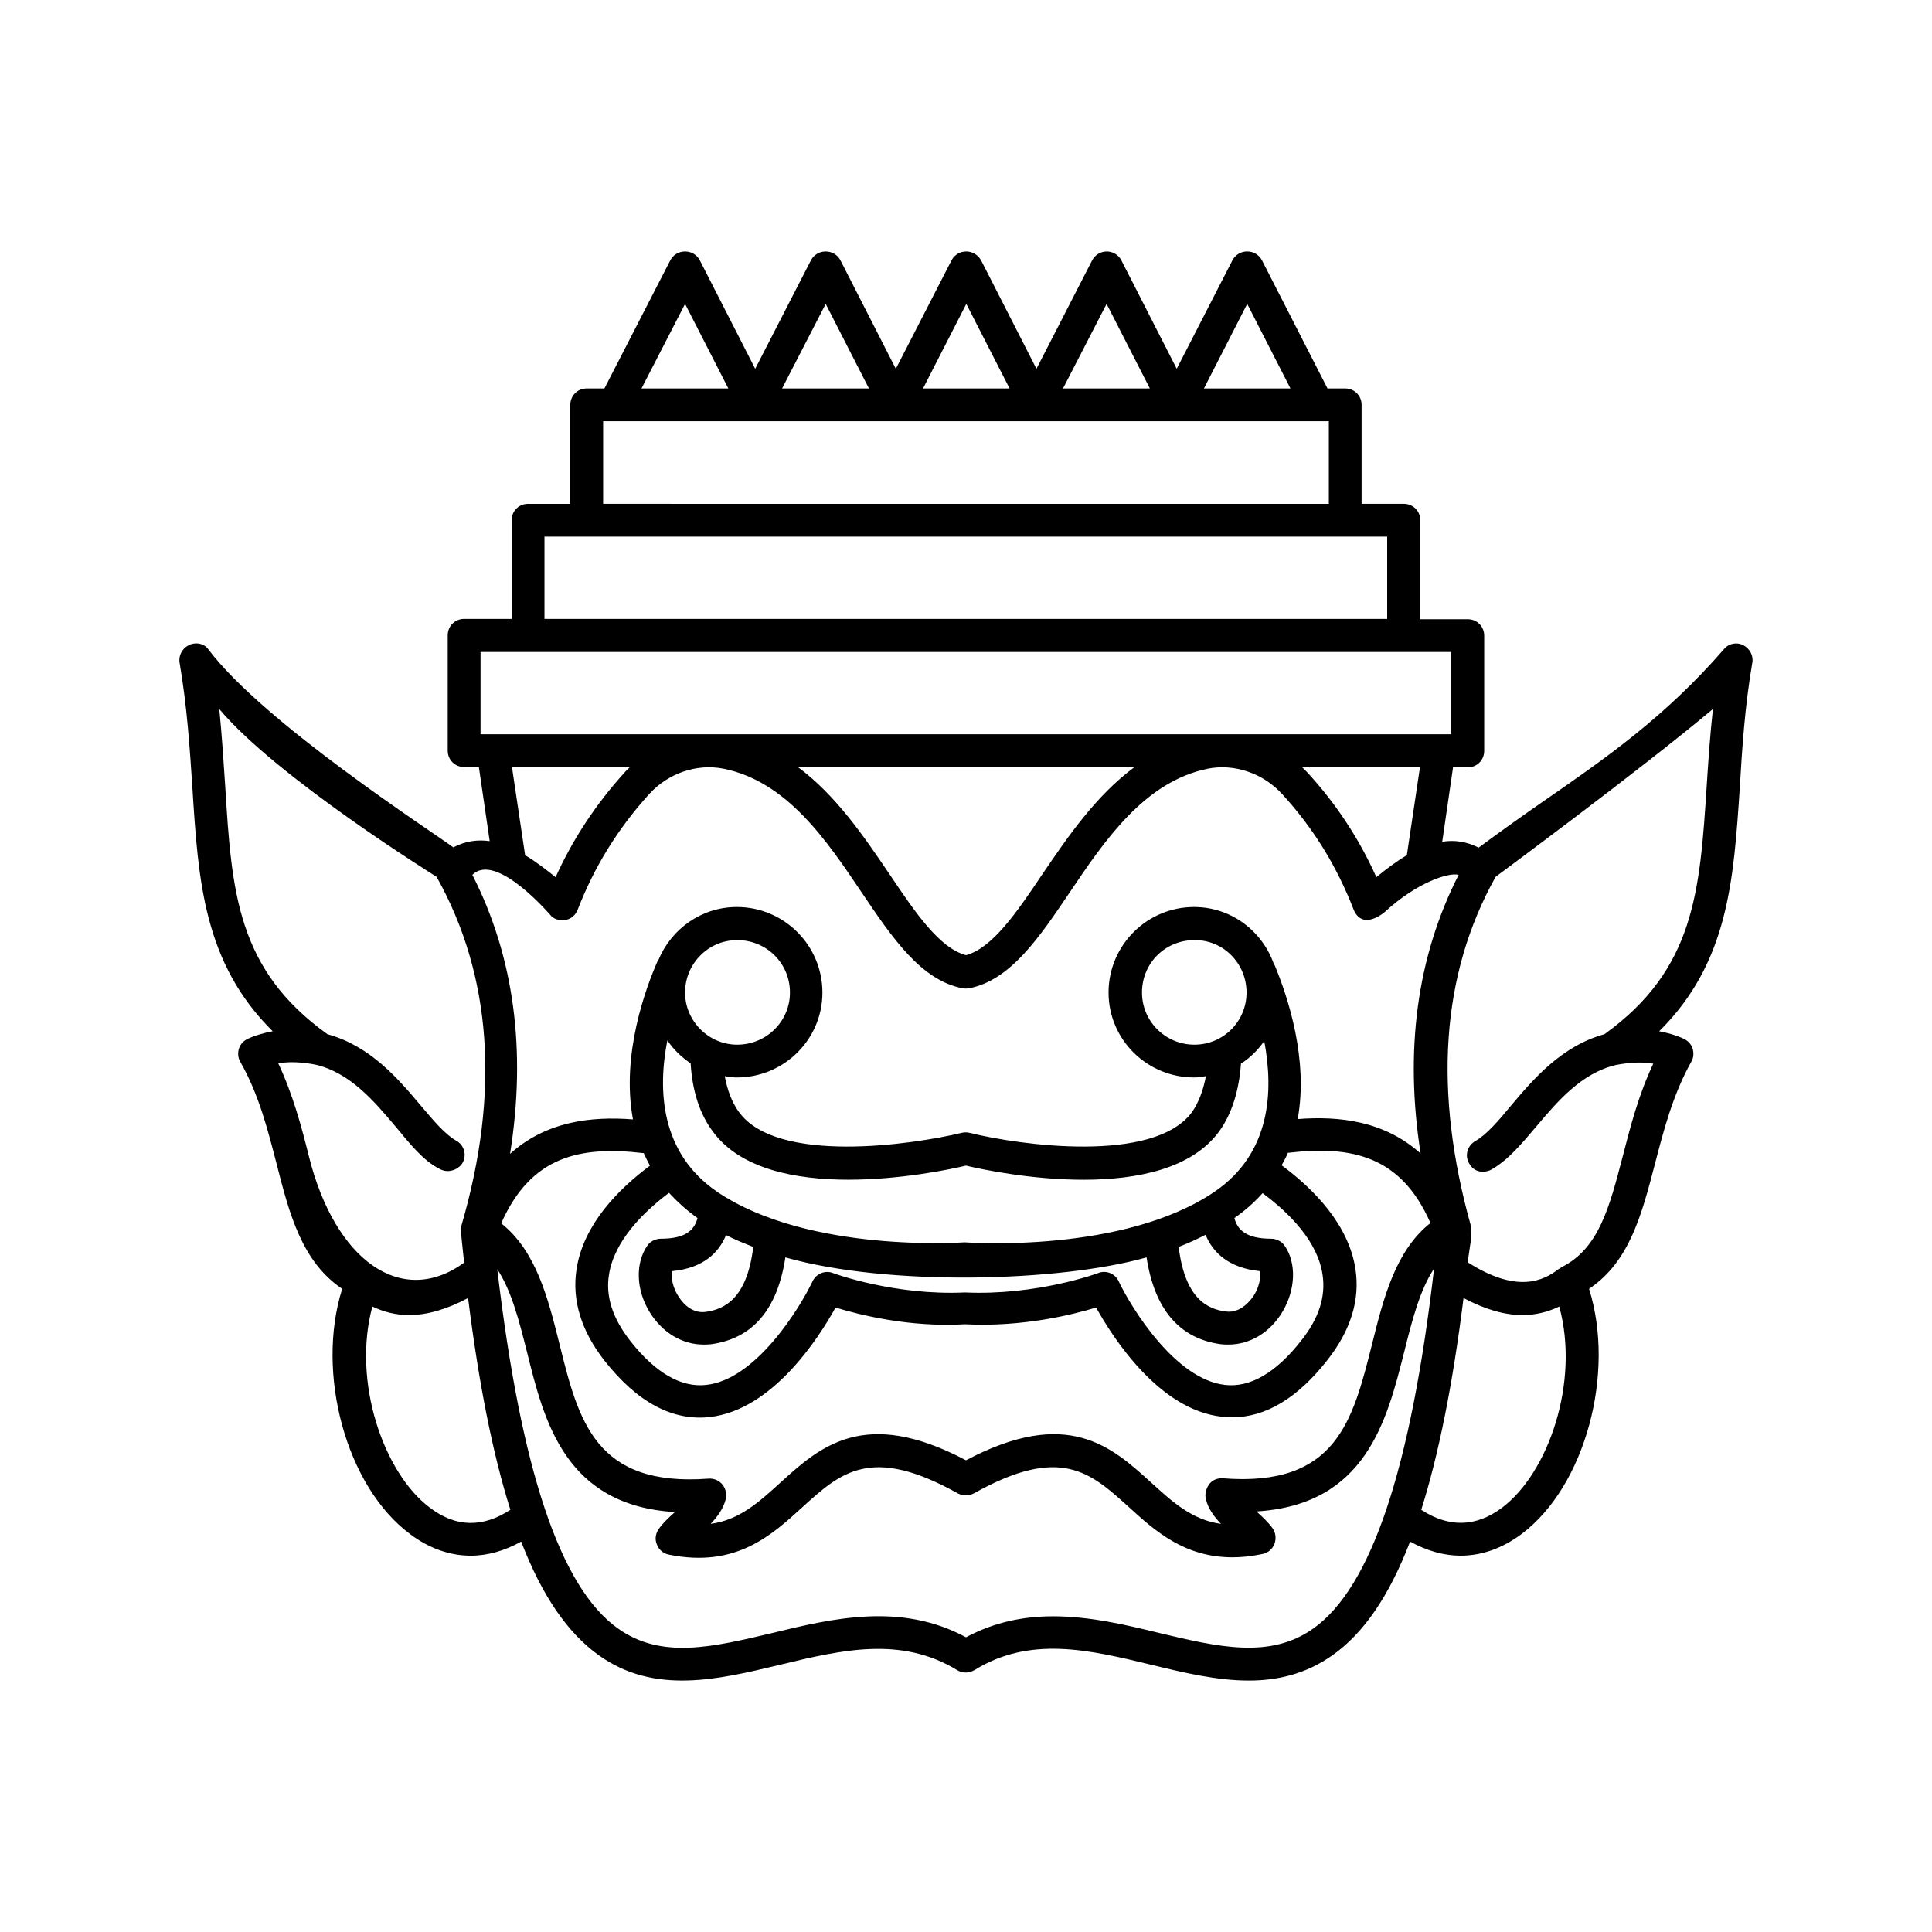 <?xml version="1.0" encoding="UTF-8"?>
<!-- Uploaded to: SVG Repo, www.svgrepo.com, Generator: SVG Repo Mixer Tools -->
<svg fill="#000000" width="800px" height="800px" version="1.1" viewBox="144 144 512 512" xmlns="http://www.w3.org/2000/svg">
 <path d="m608.38 319.65c0.348-1.91-0.695-3.82-2.434-4.691-1.738-0.867-3.91-0.434-5.125 1.129-15.547 17.895-31.27 28.84-47.863 40.305-5.644 3.91-11.379 7.992-17.113 12.246-3.215-1.652-6.516-2.086-9.641-1.562l2.867-19.719h3.91c2.434 0 4.344-1.91 4.344-4.344v-30.574c0-2.434-1.91-4.344-4.344-4.344h-12.594v-26.23c0-2.434-1.91-4.344-4.344-4.344h-11.207v-26.234c0-2.434-1.91-4.344-4.344-4.344h-4.691l-17.371-33.965c-0.781-1.477-2.258-2.344-3.91-2.344-1.652 0-3.129 0.867-3.91 2.344l-14.766 28.75-14.68-28.75c-0.691-1.387-2.254-2.34-3.816-2.34-1.652 0-3.129 0.867-3.91 2.344l-14.766 28.75-14.68-28.75c-0.785-1.391-2.262-2.344-3.91-2.344-1.652 0-3.129 0.867-3.91 2.344l-14.766 28.75-14.68-28.75c-0.781-1.477-2.258-2.344-3.91-2.344-1.652 0-3.129 0.867-3.91 2.344l-14.766 28.75-14.68-28.75c-0.781-1.477-2.258-2.344-3.91-2.344-1.652 0-3.129 0.867-3.91 2.344l-17.461 33.965h-4.691c-2.434 0-4.344 1.91-4.344 4.344v26.234h-11.207c-2.434 0-4.344 1.91-4.344 4.344v26.145h-12.594c-2.434 0-4.344 1.91-4.344 4.344v30.574c0 2.434 1.91 4.344 4.344 4.344h3.91l2.867 19.633c-3.129-0.434-6.34-0.086-9.641 1.652-5.734-4.258-50.383-33.094-64.973-52.551-1.129-1.562-3.387-1.91-5.125-1.043-1.738 0.867-2.781 2.781-2.434 4.691 1.996 11.727 2.691 22.586 3.387 33.094 1.562 24.668 2.953 46.387 21.281 64.539-2.344 0.434-4.516 1.043-6.602 1.996-1.129 0.52-1.996 1.477-2.344 2.606-0.348 1.129-0.262 2.434 0.348 3.473 4.953 8.688 7.297 18.066 9.641 27.102 3.387 13.289 6.688 25.887 17.371 33.094-7.035 22.238 0.957 52.293 17.98 64.973 5.039 3.82 10.598 5.734 16.07 5.734 4.516 0 9.035-1.305 13.379-3.734 5.559 14.418 12.336 24.234 20.586 30.141 14.766 10.512 31.617 6.43 47.949 2.519 16.504-3.996 32.141-7.644 46.992 1.391 1.391 0.867 3.129 0.867 4.606 0 14.766-9.121 30.402-5.387 46.906-1.391 8.598 2.086 17.285 4.168 25.797 4.168 7.644 0 15.113-1.738 22.148-6.688 8.254-5.82 15.027-15.637 20.586-30.141 4.43 2.434 8.945 3.734 13.379 3.734 5.559 0 11.031-1.91 16.156-5.734 16.938-12.684 24.93-42.738 17.895-64.973 10.77-7.211 13.984-19.805 17.461-33.094 2.344-9.035 4.777-18.414 9.641-27.102 0.609-1.043 0.695-2.344 0.348-3.473-0.348-1.129-1.215-2.086-2.344-2.606-1.996-0.957-4.258-1.562-6.516-1.996 18.328-18.156 19.719-39.871 21.367-64.625 0.613-10.43 1.309-21.289 3.305-33.016zm-91.551 50.988c-2.781 1.652-5.559 3.734-8.078 5.82-4.606-10.25-10.598-19.371-18.328-27.797-0.434-0.434-0.867-0.867-1.305-1.305h31.184zm-42.305-146.1 11.465 22.41h-22.934zm-37.266 0 11.465 22.41h-23.02zm-37.176 0 11.465 22.41h-22.934zm-37.266 0 11.465 22.41h-23.02zm-37.266 0 11.465 22.41h-23.016zm-21.715 31.098h192.32v21.891l-192.32-0.004zm-15.547 30.574h223.33v21.805h-223.33zm-16.941 30.574h257.21v21.805h-257.21zm173.21 30.578c-10.078 7.469-17.547 18.328-24.32 28.316-6.773 10.078-13.203 19.543-20.238 21.457-7.121-1.91-13.551-11.465-20.324-21.543-6.773-9.988-14.16-20.848-24.234-28.316h89.117zm-164.87 0h31.184c-0.434 0.434-0.867 0.781-1.305 1.305-7.644 8.426-13.723 17.633-18.328 27.797-2.606-2.086-5.297-4.168-8.078-5.82zm10.512 39.523c1.043 0.867 2.519 1.215 3.91 0.867s2.434-1.305 2.953-2.606c4.43-11.465 10.684-21.543 18.938-30.664 5.039-5.559 12.594-8.164 19.719-6.773 16.852 3.387 27.363 19.023 36.656 32.836 8.078 11.988 15.723 23.281 26.754 25.363 0.52 0.086 1.129 0.086 1.652 0 10.945-2.086 18.59-13.379 26.668-25.363 9.293-13.812 19.891-29.445 36.656-32.836 7.035-1.391 14.68 1.215 19.719 6.773 8.34 9.121 14.508 19.195 18.938 30.664 0.52 1.305 1.562 2.434 2.953 2.606 2.519 0.348 5.297-2.086 5.297-2.086 8.34-7.731 17.023-10.598 19.543-9.816-11.117 21.805-14.332 46.645-10.078 73.836-9.555-8.598-21.457-9.988-32.574-9.121 2.867-15.723-2.519-32.141-6.082-40.738-0.086-0.172-0.172-0.262-0.262-0.434-3.129-8.773-11.379-15.027-21.109-15.027-12.508 0-22.672 10.164-22.672 22.672 0 12.422 10.164 22.496 22.672 22.496 1.043 0 2.086-0.172 3.129-0.348-0.695 3.734-1.91 6.949-3.648 9.469-10.078 13.898-46.039 8.773-58.98 5.559-0.695-0.172-1.391-0.172-2.086 0-13.031 3.129-48.992 8.426-59.066-5.559-1.824-2.519-3.039-5.734-3.734-9.469 1.043 0.172 2.086 0.348 3.215 0.348 12.508 0 22.672-10.078 22.672-22.496 0-12.508-10.164-22.672-22.672-22.672-9.383 0-17.371 5.82-20.762 13.984 0 0.086-0.086 0.086-0.172 0.172-3.129 7.035-9.816 24.93-6.602 42.129-11.117-0.867-23.02 0.52-32.574 9.121 4.344-27.273 1.129-52.117-9.988-73.922 6.34-6.34 21.02 11.035 21.02 11.035zm173.38 154.44c0.609 2.519 2.172 4.606 3.996 6.516-7.644-1.043-12.77-5.734-18.504-10.945-10.422-9.469-22.148-20.152-49.078-5.906-26.93-14.246-38.742-3.562-49.164 5.906-5.734 5.211-10.859 9.902-18.504 10.945 1.824-1.91 3.387-4.082 3.996-6.516 0.348-1.391 0-2.781-0.867-3.91-0.867-1.043-2.172-1.652-3.648-1.562-30.055 2.258-34.484-15.289-39.523-35.613-3.039-12.16-6.168-24.668-15.461-32.051 7.906-17.809 20.848-20.586 37.785-18.59 0.52 1.129 1.043 2.258 1.652 3.301-8.512 6.34-17.633 15.637-19.457 27.363-1.305 8.254 1.215 16.418 7.383 24.32 8.688 11.031 18.066 16.07 27.969 14.941 16.59-1.91 28.84-20.934 33.27-29.012 6.254 1.91 19.543 5.297 34.312 4.43 15.199 0.781 28.492-2.519 34.746-4.43 4.43 7.992 16.68 27.102 33.27 28.926 0.867 0.086 1.824 0.172 2.691 0.172 8.945 0 17.371-5.039 25.277-15.113 6.254-7.906 8.773-16.07 7.469-24.32-1.824-11.641-10.945-21.02-19.543-27.363 0.609-1.129 1.215-2.172 1.652-3.301 16.938-1.996 29.969 0.781 37.785 18.59-9.293 7.383-12.422 19.891-15.461 32.051-5.125 20.414-9.469 37.961-39.523 35.613-1.477-0.086-2.781 0.434-3.648 1.562-0.871 1.219-1.219 2.695-0.871 3.996zm-138.03-134.29c0-7.644 6.168-13.898 13.812-13.898 7.816 0 13.984 6.168 13.984 13.898 0 7.644-6.254 13.812-13.984 13.812-7.559 0-13.812-6.258-13.812-13.812zm1.477 18.762c0.434 7.211 2.344 13.289 5.82 17.98 7.297 10.078 22.062 12.855 35.961 12.855 13.812 0 26.84-2.691 31.184-3.734 8.773 2.086 52.551 10.945 67.145-9.121 3.301-4.606 5.211-10.684 5.734-17.895 2.434-1.562 4.516-3.648 6.168-5.992 2.519 13.379 1.738 29.793-13.203 39.957-24.062 16.332-65.062 13.465-66.191 13.379-0.434 0-41.434 2.953-65.582-13.379-15.027-10.25-15.809-26.93-13.203-40.133 1.652 2.434 3.738 4.434 6.168 6.082zm1.824 41c-0.867 3.301-3.301 5.473-9.73 5.473-1.391 0-2.781 0.695-3.562 1.824-3.215 4.606-3.039 11.727 0.609 17.633 3.301 5.387 8.598 8.598 14.246 8.598 0.695 0 1.305 0 1.996-0.086 11.031-1.477 17.633-9.207 19.719-23.02 27.273 7.731 72.703 6.516 95.723 0 2.086 13.723 8.688 21.543 19.719 23.02 0.695 0.086 1.305 0.086 1.996 0.086 5.644 0 10.945-3.129 14.246-8.598 3.562-5.906 3.82-13.031 0.609-17.633-0.781-1.129-2.172-1.824-3.562-1.824-6.688 0-8.945-2.434-9.73-5.473 2.953-2.086 5.387-4.258 7.469-6.602 7.121 5.297 14.594 12.77 15.895 21.629 0.867 5.82-0.957 11.555-5.734 17.547-6.688 8.512-13.551 12.422-20.152 11.641-13.117-1.477-24.758-20.324-28.145-27.449-0.957-2.086-3.387-3.039-5.473-2.172-0.172 0.086-16.332 5.992-35.266 5.125-18.676 0.867-34.746-5.039-34.918-5.125-2.172-0.867-4.516 0.172-5.473 2.172-3.387 7.121-15.027 26.059-28.145 27.449-6.602 0.781-13.465-3.129-20.152-11.641-4.691-5.992-6.602-11.812-5.644-17.633 1.391-8.773 8.859-16.332 15.895-21.629 2.184 2.344 4.613 4.602 7.566 6.688zm7.559 4.516c2.344 1.215 4.777 2.172 7.211 3.129-1.652 13.898-7.816 16.504-12.422 17.199-4.258 0.695-6.863-3.129-7.559-4.344-1.305-2.086-1.824-4.516-1.562-6.43 8.512-0.781 12.508-5.125 14.332-9.555zm127.08-0.086c1.824 4.43 5.82 8.773 14.418 9.641 0.262 1.824-0.262 4.258-1.562 6.34-0.695 1.129-3.473 4.953-7.559 4.344-4.691-0.609-10.77-3.301-12.422-17.113 2.434-0.953 4.781-1.996 7.125-3.211zm10.859-64.191c0 7.644-6.168 13.812-13.812 13.812s-13.898-6.168-13.898-13.812c0-7.816 6.168-13.898 13.898-13.898 7.644-0.086 13.812 6.168 13.812 13.898zm-248.52 43.258c-1.91-7.644-4.168-16.156-8.078-24.496 2.953-0.52 6.254-0.348 9.902 0.348 9.207 2.172 15.547 9.73 21.195 16.418 3.82 4.606 7.383 9.121 11.812 11.293 2.519 1.305 5.125-0.262 5.906-1.652 1.215-2.086 0.434-4.777-1.652-5.906-2.953-1.652-6.082-5.387-9.383-9.293-5.992-7.121-13.379-15.809-24.758-18.938-23.969-17.199-25.359-37.613-27.094-65.844-0.434-6.602-0.867-13.289-1.562-20.324 15.199 18.156 57.504 44.387 57.59 44.473 14.594 26.059 16.852 57.156 6.602 92.336-0.172 0.52-0.172 1.129-0.172 1.652 0.262 2.867 0.609 5.559 0.867 8.254-16.594 12.07-34.312-0.609-41.176-28.32zm32.141 93.293c-12.336-9.207-20.672-33.441-15.289-53.336 3.129 1.477 6.34 2.258 9.73 2.258 4.863 0 10.078-1.562 15.637-4.516 2.867 22.934 6.602 41.52 11.207 56.113-7.301 4.777-14.422 4.691-21.285-0.52zm234.1 31.965c-11.465 8.164-25.105 4.953-40.824 1.215-8.859-2.172-18.414-4.43-28.145-4.43-7.731 0-15.461 1.477-23.105 5.559-17.199-9.293-35.266-5.039-51.336-1.129-15.809 3.734-29.359 7.035-40.914-1.215-15.289-10.859-25.711-42.043-31.965-95.203 3.82 5.82 5.82 13.812 7.906 22.062 4.516 18.242 10.078 40.566 39.176 42.301-1.652 1.477-3.129 2.867-4.258 4.43-0.867 1.215-1.129 2.781-0.52 4.168 0.52 1.391 1.738 2.434 3.215 2.691 17.633 3.562 27.102-5.039 35.355-12.594 10.164-9.207 18.156-16.504 41.172-3.648 1.305 0.695 2.953 0.695 4.258 0 22.934-12.855 30.922-5.559 41 3.562 6.949 6.34 14.766 13.379 27.535 13.379 2.434 0 5.039-0.262 7.906-0.867 1.477-0.262 2.691-1.305 3.215-2.691 0.52-1.391 0.348-2.953-0.52-4.168-1.129-1.562-2.606-2.953-4.258-4.43 29.012-1.738 34.57-24.062 39.176-42.301 2.086-8.34 4.082-16.242 7.906-22.062-6.18 53.328-16.688 84.512-31.977 95.371zm49.945-31.965c-6.863 5.125-14.07 5.297-21.367 0.52 4.606-14.594 8.34-33.184 11.207-56.113 5.559 2.953 10.77 4.516 15.637 4.516 3.387 0 6.602-0.781 9.73-2.258 5.469 19.98-2.871 44.125-15.207 53.336zm54.289-191.45c-1.824 28.23-3.215 48.73-27.102 65.93-11.379 3.129-18.848 11.898-24.844 19.023-3.301 3.996-6.43 7.644-9.383 9.293-2.086 1.215-2.867 3.82-1.652 5.906 1.824 3.301 5.297 2.086 5.906 1.652 4.344-2.434 7.906-6.688 11.812-11.293 5.644-6.688 11.988-14.246 21.195-16.418 3.648-0.695 6.949-0.867 9.902-0.348-3.91 8.254-6.082 16.766-8.078 24.496-3.562 13.637-6.34 24.496-16.242 29.445-0.172 0.086-0.262 0.262-0.434 0.348-0.086 0.086-0.172 0.086-0.262 0.086-4.168 3.301-11.293 6.516-24.148-1.738 0.262-2.691 1.391-7.644 0.781-9.816-9.816-35.266-7.992-66.191 6.602-92.336 0.086-0.086 38.133-28.145 57.59-44.473-0.773 6.953-1.207 13.641-1.645 20.242z"/>
</svg>